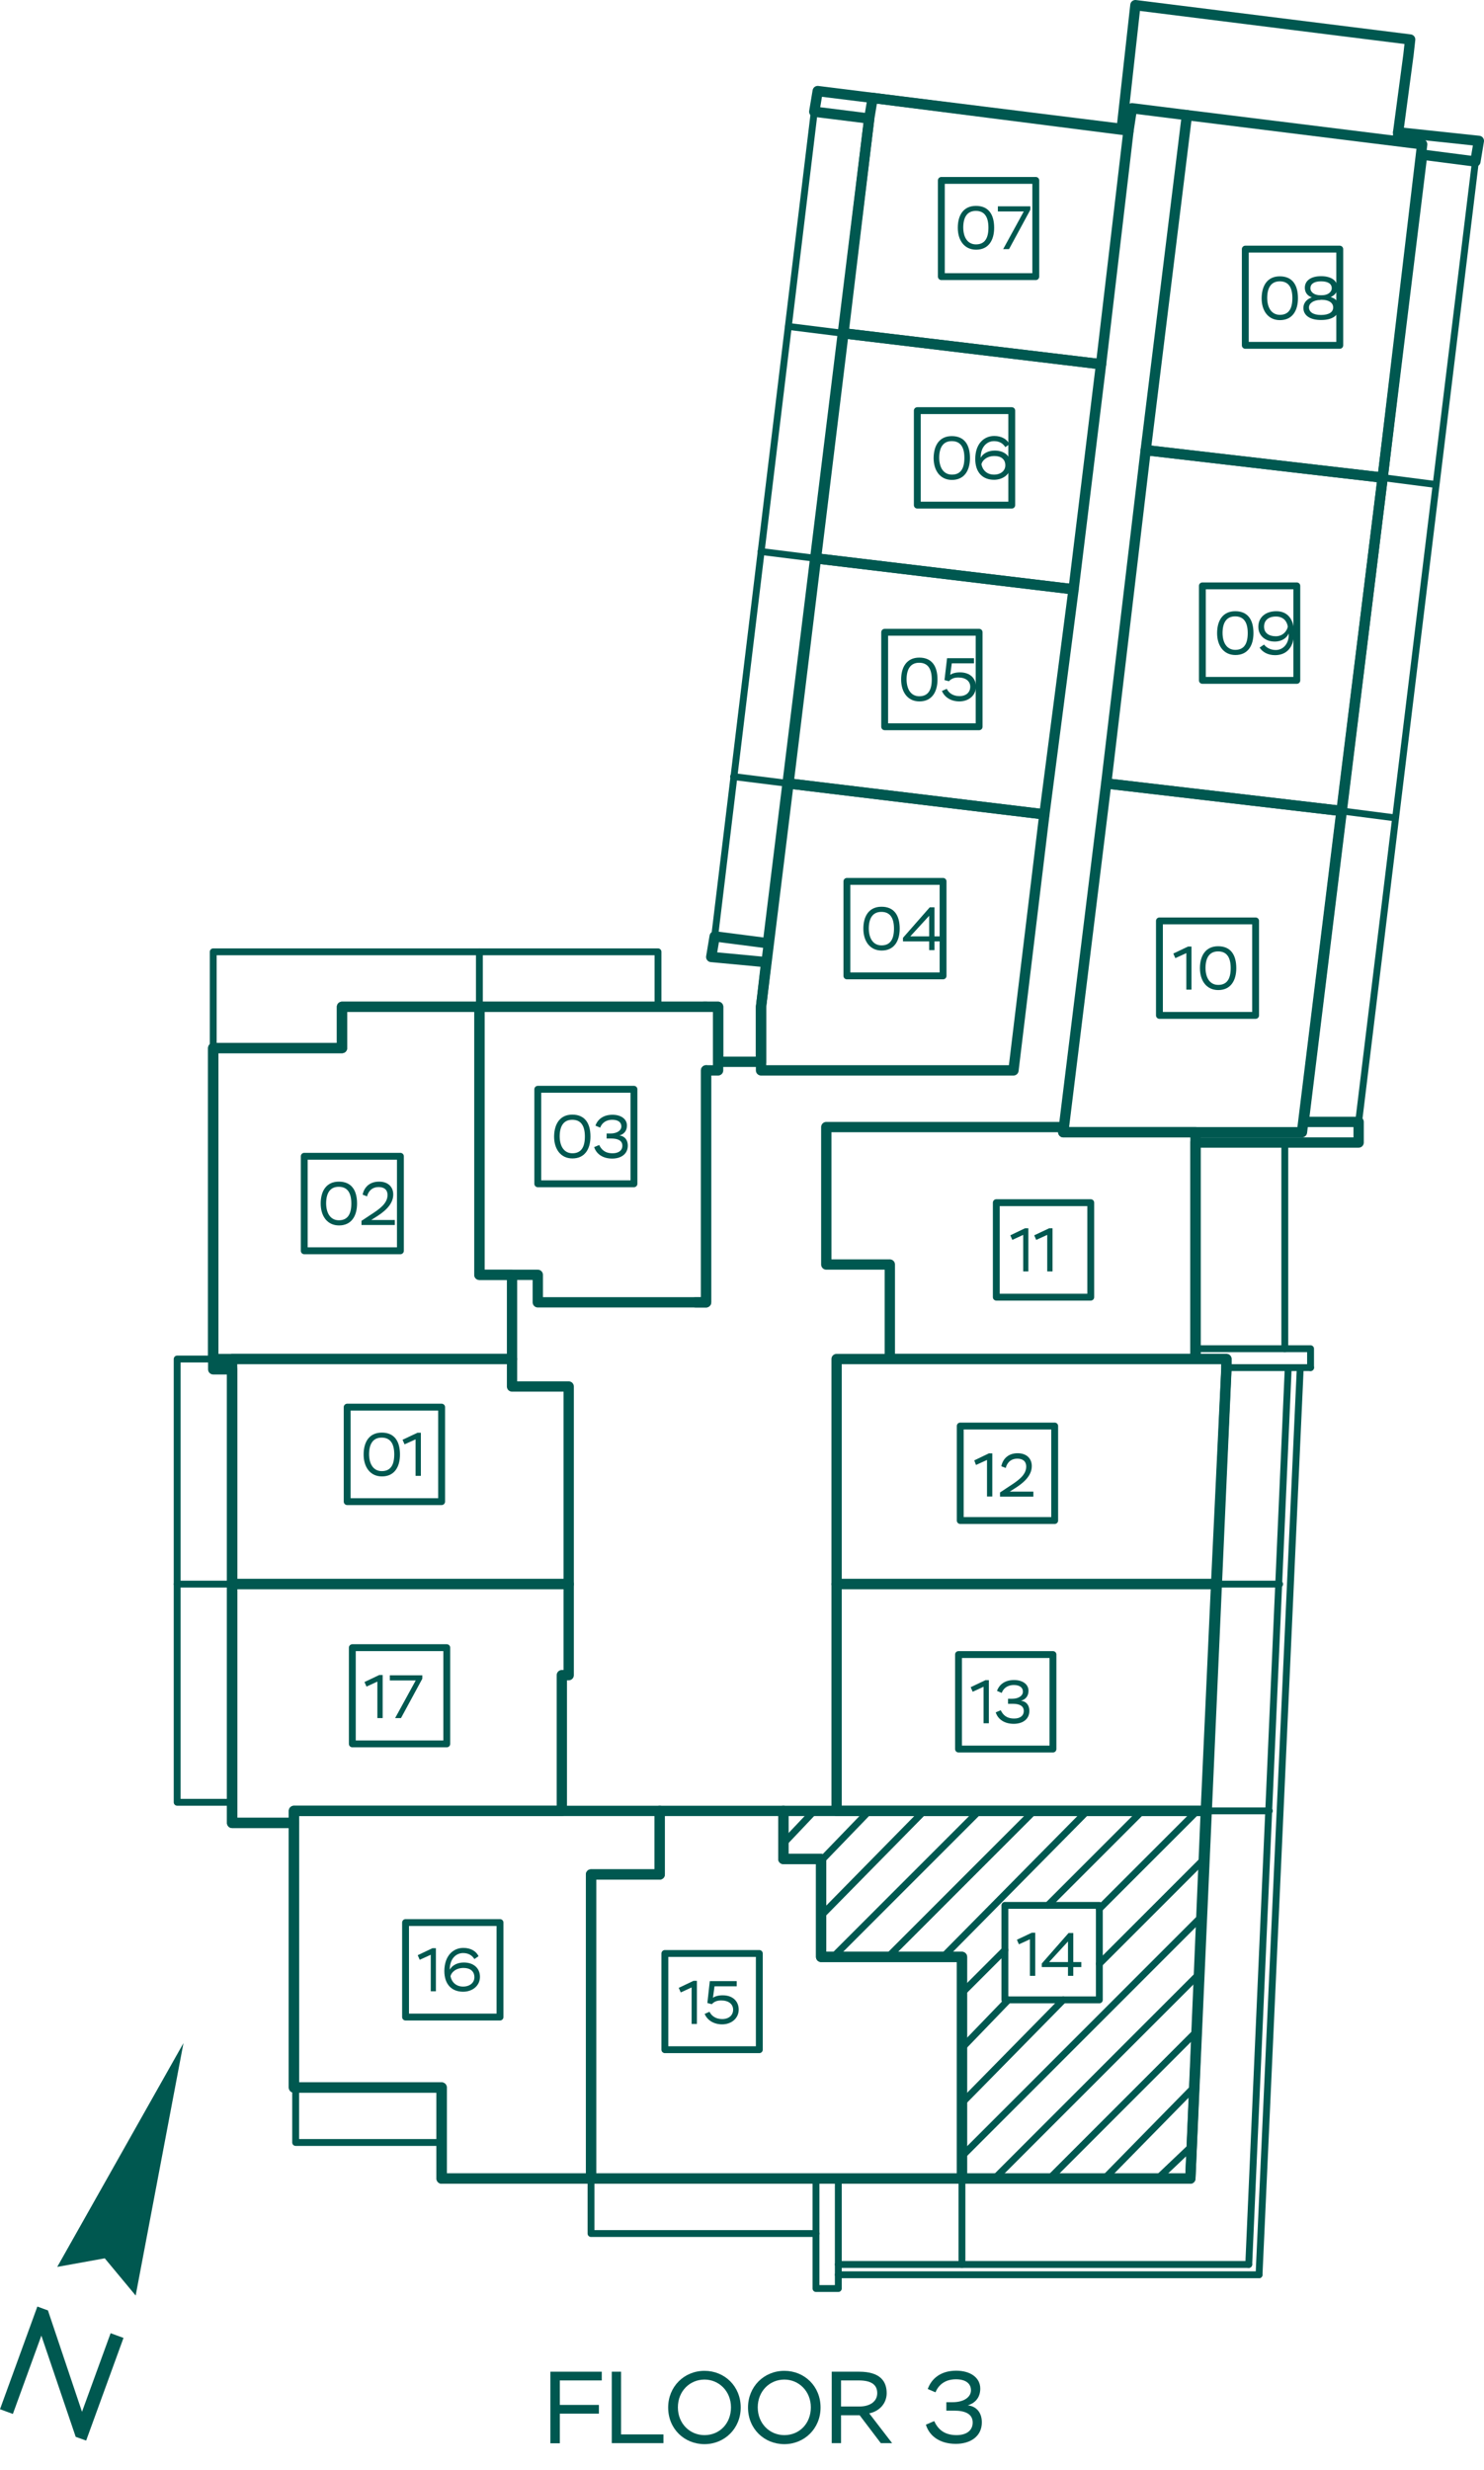 <?xml version="1.0" encoding="utf-8"?>
<!-- Generator: Adobe Illustrator 23.1.1, SVG Export Plug-In . SVG Version: 6.00 Build 0)  -->
<svg version="1.0" xmlns="http://www.w3.org/2000/svg" xmlns:xlink="http://www.w3.org/1999/xlink" x="0px" y="0px" width="103.7px"
	 height="172.51px" viewBox="0 0 103.7 172.51" enable-background="new 0 0 103.7 172.51" xml:space="preserve">
<g id="Layer_1">
	
		<line fill="none" stroke="#005850" stroke-width="0.48" stroke-linecap="round" stroke-linejoin="round" stroke-miterlimit="10" x1="54.74" y1="128.76" x2="56.9" y2="126.48"/>
	
		<line fill="none" stroke="#005850" stroke-width="0.48" stroke-linecap="round" stroke-linejoin="round" stroke-miterlimit="10" x1="57.38" y1="129.96" x2="60.74" y2="126.48"/>
	
		<line fill="none" stroke="#005850" stroke-width="0.48" stroke-linecap="round" stroke-linejoin="round" stroke-miterlimit="10" x1="57.38" y1="133.8" x2="64.58" y2="126.48"/>
	
		<line fill="none" stroke="#005850" stroke-width="0.48" stroke-linecap="round" stroke-linejoin="round" stroke-miterlimit="10" x1="58.22" y1="136.68" x2="68.42" y2="126.48"/>
	
		<line fill="none" stroke="#005850" stroke-width="0.48" stroke-linecap="round" stroke-linejoin="round" stroke-miterlimit="10" x1="62.06" y1="136.68" x2="72.26" y2="126.48"/>
	
		<line fill="none" stroke="#005850" stroke-width="0.48" stroke-linecap="round" stroke-linejoin="round" stroke-miterlimit="10" x1="65.9" y1="136.68" x2="75.98" y2="126.48"/>
	
		<line fill="none" stroke="#005850" stroke-width="0.48" stroke-linecap="round" stroke-linejoin="round" stroke-miterlimit="10" x1="67.22" y1="139.2" x2="70.22" y2="136.2"/>
	
		<line fill="none" stroke="#005850" stroke-width="0.48" stroke-linecap="round" stroke-linejoin="round" stroke-miterlimit="10" x1="73.22" y1="133.08" x2="79.82" y2="126.48"/>
	
		<line fill="none" stroke="#005850" stroke-width="0.48" stroke-linecap="round" stroke-linejoin="round" stroke-miterlimit="10" x1="67.22" y1="143.04" x2="70.46" y2="139.68"/>
	
		<line fill="none" stroke="#005850" stroke-width="0.48" stroke-linecap="round" stroke-linejoin="round" stroke-miterlimit="10" x1="76.82" y1="133.32" x2="83.66" y2="126.48"/>
	
		<line fill="none" stroke="#005850" stroke-width="0.48" stroke-linecap="round" stroke-linejoin="round" stroke-miterlimit="10" x1="67.22" y1="146.88" x2="74.3" y2="139.68"/>
	
		<line fill="none" stroke="#005850" stroke-width="0.48" stroke-linecap="round" stroke-linejoin="round" stroke-miterlimit="10" x1="76.82" y1="137.16" x2="84.14" y2="129.84"/>
	
		<line fill="none" stroke="#005850" stroke-width="0.48" stroke-linecap="round" stroke-linejoin="round" stroke-miterlimit="10" x1="67.22" y1="150.6" x2="84.02" y2="133.8"/>
	
		<line fill="none" stroke="#005850" stroke-width="0.48" stroke-linecap="round" stroke-linejoin="round" stroke-miterlimit="10" x1="69.5" y1="152.16" x2="83.78" y2="137.88"/>
	
		<line fill="none" stroke="#005850" stroke-width="0.48" stroke-linecap="round" stroke-linejoin="round" stroke-miterlimit="10" x1="73.34" y1="152.16" x2="83.66" y2="141.84"/>
	
		<line fill="none" stroke="#005850" stroke-width="0.48" stroke-linecap="round" stroke-linejoin="round" stroke-miterlimit="10" x1="77.18" y1="152.16" x2="83.42" y2="145.8"/>
	
		<line fill="none" stroke="#005850" stroke-width="0.48" stroke-linecap="round" stroke-linejoin="round" stroke-miterlimit="10" x1="80.9" y1="152.16" x2="83.3" y2="149.88"/>
	
		<polyline fill="none" stroke="#005850" stroke-width="0.72" stroke-linecap="round" stroke-linejoin="round" stroke-miterlimit="10" points="
		48.62,90.96 49.34,90.96 49.34,74.76 50.18,74.76 50.18,70.32 49.22,70.32 	"/>
	
		<polyline fill="none" stroke="#005850" stroke-width="0.72" stroke-linecap="round" stroke-linejoin="round" stroke-miterlimit="10" points="
		39.26,126.48 20.54,126.48 20.54,145.8 30.86,145.8 30.86,152.16 41.3,152.16 41.3,130.92 46.1,130.92 46.1,126.48 39.26,126.48 	
		"/>
	
		<polyline fill="none" stroke="#005850" stroke-width="0.72" stroke-linecap="round" stroke-linejoin="round" stroke-miterlimit="10" points="
		33.5,70.32 23.9,70.32 23.9,73.2 14.9,73.2 14.9,94.92 35.78,94.92 35.78,89.04 33.5,89.04 33.5,70.32 	"/>
	
		<polyline fill="none" stroke="#005850" stroke-width="0.72" stroke-linecap="round" stroke-linejoin="round" stroke-miterlimit="10" points="
		49.34,70.32 33.5,70.32 33.5,89.04 37.58,89.04 37.58,90.96 49.34,90.96 49.34,74.76 	"/>
	
		<polyline fill="none" stroke="#005850" stroke-width="0.72" stroke-linecap="round" stroke-linejoin="round" stroke-miterlimit="10" points="
		39.74,96.84 35.78,96.84 35.78,94.92 16.22,94.92 16.22,110.64 39.74,110.64 39.74,96.84 	"/>
	
		<polyline fill="none" stroke="#005850" stroke-width="0.72" stroke-linecap="round" stroke-linejoin="round" stroke-miterlimit="10" points="
		58.46,110.64 84.98,110.64 84.26,126.48 58.46,126.48 58.46,110.64 	"/>
	
		<polyline fill="none" stroke="#005850" stroke-width="0.72" stroke-linecap="round" stroke-linejoin="round" stroke-miterlimit="10" points="
		58.46,94.92 85.7,94.92 85.7,95.52 84.98,110.64 58.46,110.64 58.46,94.92 	"/>
	
		<polyline fill="none" stroke="#005850" stroke-width="0.72" stroke-linecap="round" stroke-linejoin="round" stroke-miterlimit="10" points="
		39.26,117 39.26,126.48 20.54,126.48 20.54,127.32 16.22,127.32 16.22,110.64 39.74,110.64 39.74,117 39.26,117 	"/>
	
		<polyline fill="none" stroke="#005850" stroke-width="0.48" stroke-linecap="round" stroke-linejoin="round" stroke-miterlimit="10" points="
		37.58,76.08 44.3,76.08 44.3,82.68 37.58,82.68 37.58,76.08 	"/>
	
		<polyline fill="none" stroke="#005850" stroke-width="0.48" stroke-linecap="round" stroke-linejoin="round" stroke-miterlimit="10" points="
		59.18,61.56 65.9,61.56 65.9,68.16 59.18,68.16 59.18,61.56 	"/>
	
		<polyline fill="none" stroke="#005850" stroke-width="0.48" stroke-linecap="round" stroke-linejoin="round" stroke-miterlimit="10" points="
		69.62,84 76.22,84 76.22,90.6 69.62,90.6 69.62,84 	"/>
	
		<polyline fill="none" stroke="#005850" stroke-width="0.48" stroke-linecap="round" stroke-linejoin="round" stroke-miterlimit="10" points="
		67.1,99.6 73.7,99.6 73.7,106.2 67.1,106.2 67.1,99.6 	"/>
	
		<polyline fill="none" stroke="#005850" stroke-width="0.48" stroke-linecap="round" stroke-linejoin="round" stroke-miterlimit="10" points="
		66.98,115.56 73.58,115.56 73.58,122.16 66.98,122.16 66.98,115.56 	"/>
	
		<polyline fill="none" stroke="#005850" stroke-width="0.48" stroke-linecap="round" stroke-linejoin="round" stroke-miterlimit="10" points="
		24.26,98.28 30.86,98.28 30.86,104.88 24.26,104.88 24.26,98.28 	"/>
	
		<polyline fill="none" stroke="#005850" stroke-width="0.48" stroke-linecap="round" stroke-linejoin="round" stroke-miterlimit="10" points="
		70.22,133.08 76.82,133.08 76.82,139.68 70.22,139.68 70.22,133.08 	"/>
	
		<polyline fill="none" stroke="#005850" stroke-width="0.48" stroke-linecap="round" stroke-linejoin="round" stroke-miterlimit="10" points="
		28.34,134.28 34.94,134.28 34.94,140.88 28.34,140.88 28.34,134.28 	"/>
	
		<polyline fill="none" stroke="#005850" stroke-width="0.48" stroke-linecap="round" stroke-linejoin="round" stroke-miterlimit="10" points="
		46.46,136.44 53.06,136.44 53.06,143.16 46.46,143.16 46.46,136.44 	"/>
	
		<polyline fill="none" stroke="#005850" stroke-width="0.48" stroke-linecap="round" stroke-linejoin="round" stroke-miterlimit="10" points="
		21.26,80.76 27.98,80.76 27.98,87.36 21.26,87.36 21.26,80.76 	"/>
	
		<polyline fill="none" stroke="#005850" stroke-width="0.48" stroke-linecap="round" stroke-linejoin="round" stroke-miterlimit="10" points="
		24.62,115.08 31.22,115.08 31.22,121.8 24.62,121.8 24.62,115.08 	"/>
	
		<polyline fill="none" stroke="#005850" stroke-width="0.72" stroke-linecap="round" stroke-linejoin="round" stroke-miterlimit="10" points="
		93.74,56.64 77.3,54.72 74.3,79.08 82.94,79.08 90.98,79.08 93.74,56.64 	"/>
	
		<polyline fill="none" stroke="#005850" stroke-width="0.72" stroke-linecap="round" stroke-linejoin="round" stroke-miterlimit="10" points="
		55.1,54.72 72.98,56.88 75.02,41.16 57.02,39 55.1,54.72 	"/>
	
		<polyline fill="none" stroke="#005850" stroke-width="0.72" stroke-linecap="round" stroke-linejoin="round" stroke-miterlimit="10" points="
		72.98,56.88 55.1,54.72 53.18,70.32 53.18,74.76 70.82,74.76 72.98,56.88 	"/>
	
		<polyline fill="none" stroke="#005850" stroke-width="0.72" stroke-linecap="round" stroke-linejoin="round" stroke-miterlimit="10" points="
		82.94,8.04 99.38,10.08 96.62,33.36 80.06,31.44 82.94,8.04 	"/>
	
		<polyline fill="none" stroke="#005850" stroke-width="0.72" stroke-linecap="round" stroke-linejoin="round" stroke-miterlimit="10" points="
		80.06,31.44 77.3,54.72 93.74,56.64 96.62,33.36 80.06,31.44 	"/>
	
		<line fill="none" stroke="#005850" stroke-width="0.48" stroke-linecap="round" stroke-linejoin="round" stroke-miterlimit="10" x1="94.94" y1="78.36" x2="103.1" y2="11.28"/>
	
		<line fill="none" stroke="#005850" stroke-width="0.48" stroke-linecap="round" stroke-linejoin="round" stroke-miterlimit="10" x1="96.62" y1="33.36" x2="100.34" y2="33.84"/>
	
		<line fill="none" stroke="#005850" stroke-width="0.48" stroke-linecap="round" stroke-linejoin="round" stroke-miterlimit="10" x1="93.74" y1="56.64" x2="97.46" y2="57.12"/>
	
		<line fill="none" stroke="#005850" stroke-width="0.48" stroke-linecap="round" stroke-linejoin="round" stroke-miterlimit="10" x1="56.9" y1="7.8" x2="49.94" y2="65.4"/>
	
		<polyline fill="none" stroke="#005850" stroke-width="0.72" stroke-linecap="round" stroke-linejoin="round" stroke-miterlimit="10" points="
		75.02,41.16 57.02,39 58.94,23.28 76.94,25.44 75.02,41.16 	"/>
	
		<polyline fill="none" stroke="#005850" stroke-width="0.72" stroke-linecap="round" stroke-linejoin="round" stroke-miterlimit="10" points="
		78.86,9.12 60.98,6.84 60.74,8.28 58.94,23.28 76.94,25.44 78.86,9.12 	"/>
	
		<line fill="none" stroke="#005850" stroke-width="0.48" stroke-linecap="round" stroke-linejoin="round" stroke-miterlimit="10" x1="58.94" y1="23.28" x2="55.1" y2="22.8"/>
	
		<line fill="none" stroke="#005850" stroke-width="0.48" stroke-linecap="round" stroke-linejoin="round" stroke-miterlimit="10" x1="53.18" y1="38.52" x2="57.02" y2="39"/>
	
		<line fill="none" stroke="#005850" stroke-width="0.48" stroke-linecap="round" stroke-linejoin="round" stroke-miterlimit="10" x1="55.1" y1="54.72" x2="51.26" y2="54.24"/>
	
		<polyline fill="none" stroke="#005850" stroke-width="0.72" stroke-linecap="round" stroke-linejoin="round" stroke-miterlimit="10" points="
		82.94,8.04 79.1,7.56 78.86,9.12 	"/>
	
		<polyline fill="none" stroke="#005850" stroke-width="0.48" stroke-linecap="round" stroke-linejoin="round" stroke-miterlimit="10" points="
		14.9,94.92 12.38,94.92 12.38,125.88 16.22,125.88 	"/>
	
		<line fill="none" stroke="#005850" stroke-width="0.48" stroke-linecap="round" stroke-linejoin="round" stroke-miterlimit="10" x1="16.22" y1="110.64" x2="12.38" y2="110.64"/>
	
		<polyline fill="none" stroke="#005850" stroke-width="0.48" stroke-linecap="round" stroke-linejoin="round" stroke-miterlimit="10" points="
		20.66,145.8 20.66,149.64 30.86,149.64 	"/>
	
		<line fill="none" stroke="#005850" stroke-width="0.48" stroke-linecap="round" stroke-linejoin="round" stroke-miterlimit="10" x1="89.78" y1="94.2" x2="89.78" y2="79.8"/>
	
		<polyline fill="none" stroke="#005850" stroke-width="0.48" stroke-linecap="round" stroke-linejoin="round" stroke-miterlimit="10" points="
		33.5,70.32 33.5,66.48 45.98,66.48 45.98,70.32 	"/>
	
		<polyline fill="none" stroke="#005850" stroke-width="0.48" stroke-linecap="round" stroke-linejoin="round" stroke-miterlimit="10" points="
		33.5,66.48 14.9,66.48 14.9,73.2 	"/>
	
		<polyline fill="none" stroke="#005850" stroke-width="0.72" stroke-linecap="round" stroke-linejoin="round" stroke-miterlimit="10" points="
		83.54,94.92 62.18,94.92 62.18,88.32 57.74,88.32 57.74,78.72 74.3,78.72 74.3,79.08 83.54,79.08 83.54,94.92 	"/>
	
		<polyline fill="none" stroke="#005850" stroke-width="0.48" stroke-linecap="round" stroke-linejoin="round" stroke-miterlimit="10" points="
		61.82,44.16 68.42,44.16 68.42,50.76 61.82,50.76 61.82,44.16 	"/>
	
		<polyline fill="none" stroke="#005850" stroke-width="0.48" stroke-linecap="round" stroke-linejoin="round" stroke-miterlimit="10" points="
		64.1,28.68 70.7,28.68 70.7,35.28 64.1,35.28 64.1,28.68 	"/>
	
		<polyline fill="none" stroke="#005850" stroke-width="0.48" stroke-linecap="round" stroke-linejoin="round" stroke-miterlimit="10" points="
		65.78,12.6 72.38,12.6 72.38,19.32 65.78,19.32 65.78,12.6 	"/>
	
		<polyline fill="none" stroke="#005850" stroke-width="0.48" stroke-linecap="round" stroke-linejoin="round" stroke-miterlimit="10" points="
		87.02,17.4 93.62,17.4 93.62,24.12 87.02,24.12 87.02,17.4 	"/>
	
		<polyline fill="none" stroke="#005850" stroke-width="0.48" stroke-linecap="round" stroke-linejoin="round" stroke-miterlimit="10" points="
		84.02,40.92 90.62,40.92 90.62,47.52 84.02,47.52 84.02,40.92 	"/>
	
		<polyline fill="none" stroke="#005850" stroke-width="0.48" stroke-linecap="round" stroke-linejoin="round" stroke-miterlimit="10" points="
		81.02,64.32 87.74,64.32 87.74,70.92 81.02,70.92 81.02,64.32 	"/>
	
		<polyline fill="none" stroke="#005850" stroke-width="0.72" stroke-linecap="round" stroke-linejoin="round" stroke-miterlimit="10" points="
		50.18,70.32 23.9,70.32 23.9,73.2 14.9,73.2 14.9,95.64 16.22,95.64 16.22,125.76 16.22,127.32 20.54,127.32 20.54,145.8 
		30.86,145.8 30.86,152.16 83.18,152.16 85.7,95.64 85.7,94.92 83.54,94.92 83.54,79.8 94.94,79.8 94.94,78.36 91.1,78.36 
		99.38,10.8 103.1,11.28 103.34,9.84 97.7,9.24 98.42,3.84 98.54,2.76 79.34,0.36 78.38,9 57.14,6.36 56.9,7.8 60.74,8.28 
		53.66,65.88 49.94,65.4 49.7,66.84 53.54,67.2 53.18,70.32 53.18,74.16 50.18,74.16 50.18,70.32 	"/>
	
		<line fill="none" stroke="#005850" stroke-width="0.48" stroke-linecap="round" stroke-linejoin="round" stroke-miterlimit="10" x1="84.98" y1="110.64" x2="89.42" y2="110.64"/>
	
		<line fill="none" stroke="#005850" stroke-width="0.48" stroke-linecap="round" stroke-linejoin="round" stroke-miterlimit="10" x1="84.26" y1="126.48" x2="88.7" y2="126.48"/>
	
		<polyline fill="none" stroke="#005850" stroke-width="0.48" stroke-linecap="round" stroke-linejoin="round" stroke-miterlimit="10" points="
		57.02,152.16 57.02,159.84 58.58,159.84 58.58,152.16 	"/>
	
		<polyline fill="none" stroke="#005850" stroke-width="0.48" stroke-linecap="round" stroke-linejoin="round" stroke-miterlimit="10" points="
		83.54,94.2 91.58,94.2 91.58,95.52 	"/>
	
		<line fill="none" stroke="#005850" stroke-width="0.48" stroke-linecap="round" stroke-linejoin="round" stroke-miterlimit="10" x1="87.98" y1="158.88" x2="58.58" y2="158.88"/>
	
		<line fill="none" stroke="#005850" stroke-width="0.48" stroke-linecap="round" stroke-linejoin="round" stroke-miterlimit="10" x1="87.26" y1="158.16" x2="58.58" y2="158.16"/>
	
		<line fill="none" stroke="#005850" stroke-width="0.48" stroke-linecap="round" stroke-linejoin="round" stroke-miterlimit="10" x1="87.98" y1="158.88" x2="90.86" y2="95.52"/>
	
		<line fill="none" stroke="#005850" stroke-width="0.48" stroke-linecap="round" stroke-linejoin="round" stroke-miterlimit="10" x1="87.26" y1="158.16" x2="90.02" y2="95.52"/>
	
		<polyline fill="none" stroke="#005850" stroke-width="0.48" stroke-linecap="round" stroke-linejoin="round" stroke-miterlimit="10" points="
		57.02,156 41.3,156 41.3,152.16 	"/>
	
		<line fill="none" stroke="#005850" stroke-width="0.48" stroke-linecap="round" stroke-linejoin="round" stroke-miterlimit="10" x1="91.58" y1="95.52" x2="85.7" y2="95.52"/>
	
		<line fill="none" stroke="#005850" stroke-width="0.48" stroke-linecap="round" stroke-linejoin="round" stroke-miterlimit="10" x1="67.22" y1="152.16" x2="67.22" y2="158.16"/>
	
		<line fill="none" stroke="#005850" stroke-width="0.72" stroke-linecap="round" stroke-linejoin="round" stroke-miterlimit="10" x1="97.7" y1="9.24" x2="97.7" y2="9.84"/>
	
		<polyline fill="none" stroke="#005850" stroke-width="0.72" stroke-linecap="round" stroke-linejoin="round" stroke-miterlimit="10" points="
		54.74,126.48 46.1,126.48 46.1,130.92 41.3,130.92 41.3,152.16 67.22,152.16 67.22,136.68 57.38,136.68 57.38,129.84 54.74,129.84 
		54.74,126.48 	"/>
	
		<polyline fill="none" stroke="#005850" stroke-width="0.72" stroke-linecap="round" stroke-linejoin="round" stroke-miterlimit="10" points="
		58.46,126.48 84.26,126.48 83.18,152.16 67.22,152.16 67.22,136.68 57.38,136.68 57.38,129.84 54.74,129.84 54.74,126.48 
		58.46,126.48 	"/>
</g>
<g id="Furniture">
</g>
<g id="Layer_5">
	<g>
		<path fill="#005850" d="M38.47,165.65h3.58v0.61h-2.93v1.71h2.73v0.61h-2.73v2.07h-0.66V165.65z"/>
		<path fill="#005850" d="M42.75,165.65h0.65v4.38h2.96v0.61h-3.61V165.65z"/>
		<path fill="#005850" d="M49.23,165.59c1.4,0,2.53,1.07,2.53,2.56c0,1.47-1.13,2.56-2.53,2.56c-1.41,0-2.54-1.07-2.54-2.56
			C46.69,166.7,47.8,165.59,49.23,165.59z M49.23,170.08c1.05,0,1.85-0.81,1.85-1.94c0-1.14-0.85-1.94-1.85-1.94
			c-1.02,0-1.86,0.8-1.86,1.94C47.37,169.28,48.21,170.08,49.23,170.08z"/>
		<path fill="#005850" d="M54.81,165.59c1.4,0,2.53,1.07,2.53,2.56c0,1.47-1.13,2.56-2.53,2.56c-1.41,0-2.54-1.07-2.54-2.56
			C52.27,166.7,53.38,165.59,54.81,165.59z M54.81,170.08c1.05,0,1.85-0.81,1.85-1.94c0-1.14-0.85-1.94-1.85-1.94
			c-1.02,0-1.86,0.8-1.86,1.94C52.95,169.28,53.79,170.08,54.81,170.08z"/>
		<path fill="#005850" d="M58.12,170.64v-4.99h1.91c1.52,0,1.93,0.71,1.93,1.5c0,0.71-0.5,1.26-1.22,1.41l1.6,2.08h-0.79l-1.48-1.95
			h-1.3v1.95H58.12z M58.77,166.26v1.82h1.28c0.76,0,1.25-0.36,1.25-0.93c0-0.52-0.32-0.89-1.29-0.89H58.77z"/>
		<path fill="#005850" d="M64.83,166.86c0.26-0.73,0.91-1.28,1.99-1.28c0.98,0,1.68,0.48,1.68,1.25c0,0.58-0.31,1-0.88,1.17
			c0.5,0.04,0.99,0.4,0.99,1.19c0,0.97-0.79,1.5-1.82,1.5c-1.12,0-1.85-0.55-2.09-1.34l0.58-0.25c0.24,0.52,0.66,0.98,1.56,0.98
			c0.68,0,1.13-0.31,1.13-0.88c0-0.63-0.58-0.83-1.28-0.83h-0.56v-0.59h0.44c0.79,0,1.28-0.36,1.28-0.83c0-0.51-0.42-0.77-1.05-0.77
			c-0.82,0-1.25,0.46-1.43,0.91L64.83,166.86z"/>
	</g>
	<g>
		<path fill="#005850" d="M39.99,77.85c0.87,0,1.27,0.59,1.27,1.53c0,0.88-0.4,1.53-1.26,1.53c-0.82,0-1.28-0.65-1.28-1.53
			C38.73,78.5,39.13,77.85,39.99,77.85z M40,80.55c0.62,0,0.87-0.44,0.87-1.17c0-0.73-0.26-1.17-0.88-1.17
			c-0.61,0-0.88,0.45-0.88,1.17C39.12,80.11,39.45,80.55,40,80.55z"/>
		<path fill="#005850" d="M41.61,78.62c0.15-0.44,0.55-0.76,1.19-0.76c0.59,0,1.01,0.29,1.01,0.75c0,0.35-0.18,0.6-0.53,0.7
			c0.3,0.02,0.59,0.24,0.59,0.71c0,0.58-0.47,0.9-1.09,0.9c-0.67,0-1.11-0.33-1.26-0.8l0.35-0.15c0.15,0.31,0.39,0.58,0.94,0.58
			c0.41,0,0.68-0.19,0.68-0.53c0-0.38-0.35-0.5-0.77-0.5h-0.33v-0.35h0.26c0.47,0,0.77-0.21,0.77-0.5c0-0.3-0.25-0.46-0.63-0.46
			c-0.49,0-0.75,0.27-0.85,0.55L41.61,78.62z"/>
	</g>
	<g>
		<path fill="#005850" d="M61.6,63.33c0.87,0,1.27,0.59,1.27,1.53c0,0.88-0.4,1.53-1.26,1.53c-0.82,0-1.28-0.65-1.28-1.53
			C60.33,63.98,60.73,63.33,61.6,63.33z M61.6,66.03c0.62,0,0.87-0.44,0.87-1.17c0-0.73-0.26-1.17-0.88-1.17
			c-0.61,0-0.88,0.45-0.88,1.17C60.72,65.59,61.05,66.03,61.6,66.03z"/>
		<path fill="#005850" d="M64.93,65.75H63.1V65.5l1.87-2.13h0.33v2.03h0.56v0.35H65.3v0.61h-0.37V65.75z M64.93,65.4v-1.44
			l-1.32,1.44H64.93z"/>
	</g>
	<g>
		<path fill="#005850" d="M71.62,85.79h0.24v3.01H71.5v-2.55l-0.76,0.35l-0.14-0.32L71.62,85.79z"/>
		<path fill="#005850" d="M73.31,85.79h0.24v3.01h-0.37v-2.55l-0.77,0.35l-0.14-0.32L73.31,85.79z"/>
	</g>
	<g>
		<path fill="#005850" d="M69.1,101.51h0.24v3.01h-0.37v-2.55l-0.77,0.35L68.08,102L69.1,101.51z"/>
		<path fill="#005850" d="M69.97,102.41c0.1-0.5,0.47-0.91,1.14-0.91c0.63,0,0.99,0.37,0.99,0.9c0,0.74-0.7,1.25-1.21,1.57
			l-0.33,0.21h1.65v0.35h-2.33v-0.29l0.65-0.43c0.55-0.36,1.18-0.76,1.18-1.37c0-0.42-0.29-0.56-0.62-0.56
			c-0.51,0-0.74,0.35-0.81,0.65L69.97,102.41z"/>
	</g>
	<g>
		<path fill="#005850" d="M68.86,117.35h0.24v3.01h-0.37v-2.55l-0.76,0.35l-0.14-0.32L68.86,117.35z"/>
		<path fill="#005850" d="M69.67,118.1c0.15-0.44,0.55-0.76,1.19-0.76c0.59,0,1.01,0.29,1.01,0.75c0,0.35-0.18,0.6-0.53,0.7
			c0.3,0.02,0.59,0.24,0.59,0.71c0,0.58-0.47,0.9-1.09,0.9c-0.67,0-1.11-0.33-1.26-0.8l0.35-0.15c0.15,0.31,0.39,0.58,0.94,0.58
			c0.41,0,0.67-0.19,0.67-0.53c0-0.38-0.35-0.5-0.77-0.5h-0.33v-0.35h0.27c0.47,0,0.77-0.21,0.77-0.5c0-0.3-0.25-0.46-0.63-0.46
			c-0.49,0-0.75,0.27-0.85,0.55L69.67,118.1z"/>
	</g>
	<g>
		<path fill="#005850" d="M26.68,100.06c0.87,0,1.27,0.59,1.27,1.53c0,0.88-0.4,1.53-1.26,1.53c-0.82,0-1.28-0.65-1.28-1.53
			C25.41,100.7,25.81,100.06,26.68,100.06z M26.68,102.75c0.62,0,0.87-0.44,0.87-1.17s-0.26-1.17-0.88-1.17
			c-0.61,0-0.88,0.45-0.88,1.17C25.8,102.31,26.13,102.75,26.68,102.75z"/>
		<path fill="#005850" d="M29.17,100.07h0.24v3.01h-0.37v-2.55l-0.77,0.35l-0.14-0.32L29.17,100.07z"/>
	</g>
	<g>
		<path fill="#005850" d="M72.1,134.99h0.24V138h-0.37v-2.55l-0.77,0.35l-0.14-0.32L72.1,134.99z"/>
		<path fill="#005850" d="M74.63,137.39H72.8v-0.25l1.87-2.13H75v2.03h0.56v0.35H75V138h-0.37V137.39z M74.63,137.04v-1.44
			l-1.32,1.44H74.63z"/>
	</g>
	<g>
		<path fill="#005850" d="M30.22,136.07h0.24v3.01H30.1v-2.55l-0.77,0.35l-0.14-0.32L30.22,136.07z"/>
		<path fill="#005850" d="M32.38,136.05c0.51,0,0.9,0.23,1.06,0.58l-0.29,0.2c-0.16-0.26-0.42-0.42-0.79-0.42
			c-0.5,0-0.94,0.41-0.93,1.16c0.17-0.32,0.56-0.5,0.98-0.5c0.7,0,1.13,0.41,1.13,1c0,0.62-0.52,1.04-1.18,1.04
			c-0.79,0-1.31-0.51-1.31-1.45C31.06,136.59,31.67,136.05,32.38,136.05z M32.36,138.75c0.46,0,0.79-0.26,0.79-0.65
			c0-0.44-0.32-0.65-0.76-0.65c-0.54,0-0.86,0.32-0.91,0.58C31.56,138.43,31.86,138.75,32.36,138.75z"/>
	</g>
	<g>
		<path fill="#005850" d="M48.46,138.35h0.24v3.01h-0.37v-2.55l-0.76,0.35l-0.14-0.32L48.46,138.35z"/>
		<path fill="#005850" d="M49.6,138.37h1.88v0.36h-1.55l-0.11,0.8c0.13-0.09,0.36-0.17,0.68-0.17c0.72,0,1.12,0.43,1.12,1
			c0,0.6-0.5,1.03-1.16,1.03c-0.55,0-1.02-0.26-1.22-0.73l0.34-0.15c0.12,0.26,0.41,0.51,0.88,0.51c0.51,0,0.77-0.3,0.77-0.65
			c0-0.4-0.32-0.65-0.83-0.65c-0.3,0-0.49,0.08-0.66,0.26l-0.31-0.08L49.6,138.37z"/>
	</g>
	<g>
		<path fill="#005850" d="M23.68,82.53c0.87,0,1.27,0.59,1.27,1.53c0,0.88-0.4,1.53-1.26,1.53c-0.82,0-1.28-0.65-1.28-1.53
			C22.41,83.18,22.81,82.53,23.68,82.53z M23.68,85.23c0.62,0,0.87-0.44,0.87-1.17c0-0.73-0.26-1.17-0.88-1.17
			c-0.61,0-0.88,0.45-0.88,1.17C22.8,84.79,23.13,85.23,23.68,85.23z"/>
		<path fill="#005850" d="M25.34,83.44c0.1-0.5,0.47-0.91,1.15-0.91c0.63,0,0.99,0.37,0.99,0.9c0,0.74-0.7,1.25-1.21,1.57
			l-0.33,0.21h1.65v0.35h-2.33v-0.29l0.65-0.43c0.55-0.36,1.17-0.76,1.17-1.37c0-0.42-0.29-0.56-0.62-0.56
			c-0.51,0-0.74,0.35-0.81,0.65L25.34,83.44z"/>
	</g>
	<g>
		<path fill="#005850" d="M26.5,116.99h0.24V120h-0.37v-2.55l-0.76,0.35l-0.14-0.32L26.5,116.99z"/>
		<path fill="#005850" d="M27.24,117.01h2.27v0.24L28.02,120h-0.41l1.44-2.63h-1.81V117.01z"/>
	</g>
	<g>
		<path fill="#005850" d="M64.24,45.93c0.87,0,1.27,0.59,1.27,1.53c0,0.88-0.4,1.53-1.26,1.53c-0.82,0-1.28-0.65-1.28-1.53
			C62.97,46.58,63.37,45.93,64.24,45.93z M64.24,48.63c0.62,0,0.87-0.44,0.87-1.17c0-0.73-0.26-1.17-0.88-1.17
			c-0.61,0-0.88,0.45-0.88,1.17C63.36,48.19,63.69,48.63,64.24,48.63z"/>
		<path fill="#005850" d="M66.18,45.97h1.88v0.36h-1.55l-0.11,0.8c0.13-0.09,0.36-0.17,0.68-0.17c0.72,0,1.12,0.43,1.12,1
			c0,0.6-0.5,1.03-1.16,1.03c-0.55,0-1.02-0.26-1.22-0.73l0.34-0.15c0.12,0.26,0.41,0.51,0.88,0.51c0.51,0,0.76-0.3,0.76-0.65
			c0-0.4-0.32-0.65-0.83-0.65c-0.3,0-0.49,0.08-0.66,0.26L66,47.5L66.18,45.97z"/>
	</g>
	<g>
		<path fill="#005850" d="M66.51,30.46c0.87,0,1.27,0.59,1.27,1.53c0,0.88-0.4,1.53-1.26,1.53c-0.82,0-1.28-0.65-1.28-1.53
			C65.25,31.1,65.65,30.46,66.51,30.46z M66.52,33.15c0.62,0,0.87-0.44,0.87-1.17s-0.26-1.17-0.88-1.17c-0.61,0-0.88,0.45-0.88,1.17
			C65.64,32.71,65.97,33.15,66.52,33.15z"/>
		<path fill="#005850" d="M69.48,30.45c0.51,0,0.9,0.23,1.06,0.58l-0.29,0.2c-0.16-0.26-0.42-0.42-0.79-0.42
			c-0.5,0-0.94,0.41-0.93,1.16c0.17-0.32,0.56-0.5,0.98-0.5c0.7,0,1.13,0.41,1.13,1c0,0.62-0.52,1.04-1.18,1.04
			c-0.79,0-1.31-0.51-1.31-1.45C68.15,30.99,68.76,30.45,69.48,30.45z M69.46,33.15c0.46,0,0.79-0.26,0.79-0.65
			c0-0.44-0.32-0.65-0.76-0.65c-0.54,0-0.86,0.32-0.91,0.58C68.66,32.83,68.96,33.15,69.46,33.15z"/>
	</g>
	<g>
		<path fill="#005850" d="M68.2,14.38c0.87,0,1.27,0.59,1.27,1.53c0,0.88-0.4,1.53-1.26,1.53c-0.82,0-1.28-0.65-1.28-1.53
			C66.93,15.02,67.33,14.38,68.2,14.38z M68.2,17.07c0.62,0,0.87-0.44,0.87-1.17c0-0.73-0.26-1.17-0.88-1.17
			c-0.61,0-0.88,0.45-0.88,1.17C67.32,16.63,67.65,17.07,68.2,17.07z"/>
		<path fill="#005850" d="M69.74,14.41H72v0.24l-1.49,2.75h-0.41l1.44-2.63h-1.81V14.41z"/>
	</g>
	<g>
		<path fill="#005850" d="M89.43,19.3c0.87,0,1.27,0.59,1.27,1.53c0,0.88-0.4,1.53-1.26,1.53c-0.82,0-1.28-0.65-1.28-1.53
			C88.17,19.94,88.57,19.3,89.43,19.3z M89.44,21.99c0.62,0,0.87-0.44,0.87-1.17s-0.26-1.17-0.88-1.17c-0.61,0-0.88,0.45-0.88,1.17
			C88.56,21.55,88.89,21.99,89.44,21.99z"/>
		<path fill="#005850" d="M91.08,21.51c0-0.35,0.23-0.62,0.59-0.74c-0.35-0.12-0.49-0.39-0.49-0.67c0-0.49,0.41-0.81,1.14-0.81
			c0.73,0,1.14,0.33,1.14,0.81c0,0.3-0.18,0.51-0.47,0.65c0.41,0.12,0.57,0.38,0.57,0.74c0,0.55-0.47,0.86-1.23,0.86
			C91.56,22.36,91.08,22.04,91.08,21.51z M92.27,20.95c-0.47,0-0.8,0.23-0.8,0.52c0,0.32,0.29,0.53,0.84,0.53
			c0.56,0,0.85-0.2,0.85-0.53c0-0.33-0.32-0.53-0.78-0.53H92.27z M92.39,20.62c0.37,0,0.67-0.2,0.67-0.49
			c0-0.31-0.26-0.48-0.75-0.48c-0.48,0-0.74,0.18-0.74,0.48c0,0.28,0.28,0.49,0.68,0.49H92.39z"/>
	</g>
	<g>
		<path fill="#005850" d="M86.32,42.69c0.87,0,1.27,0.59,1.27,1.53c0,0.88-0.4,1.53-1.26,1.53c-0.82,0-1.28-0.65-1.28-1.53
			C85.05,43.34,85.45,42.69,86.32,42.69z M86.32,45.39c0.62,0,0.87-0.44,0.87-1.17c0-0.73-0.26-1.17-0.88-1.17
			c-0.61,0-0.88,0.45-0.88,1.17C85.44,44.95,85.77,45.39,86.32,45.39z"/>
		<path fill="#005850" d="M89.1,45.76c-0.52,0-0.89-0.23-1.08-0.53l0.31-0.21c0.18,0.24,0.49,0.38,0.82,0.38
			c0.55,0,0.95-0.5,0.9-1.15c-0.13,0.3-0.47,0.56-0.97,0.56c-0.66,0-1.15-0.41-1.15-1.03c0-0.67,0.51-1.09,1.26-1.09
			c0.76,0,1.23,0.53,1.23,1.48C90.44,45.21,89.9,45.76,89.1,45.76z M89.16,43.06c-0.51,0-0.83,0.26-0.83,0.71
			c0,0.43,0.33,0.67,0.82,0.67s0.78-0.36,0.84-0.67C89.94,43.41,89.69,43.06,89.16,43.06z"/>
	</g>
	<g>
		<path fill="#005850" d="M83.02,66.11h0.24v3.01H82.9v-2.55l-0.77,0.35l-0.14-0.32L83.02,66.11z"/>
		<path fill="#005850" d="M85.12,66.09c0.87,0,1.27,0.59,1.27,1.53c0,0.88-0.4,1.53-1.26,1.53c-0.82,0-1.28-0.65-1.28-1.53
			C83.85,66.74,84.26,66.09,85.12,66.09z M85.13,68.79c0.62,0,0.87-0.44,0.87-1.17c0-0.73-0.26-1.17-0.88-1.17
			c-0.61,0-0.88,0.45-0.88,1.17C84.25,68.35,84.58,68.79,85.13,68.79z"/>
	</g>
	<g id="Dimentions">
		<polygon fill="#005850" points="12.82,142.7 4,158.33 7.32,157.73 9.48,160.33 		"/>
		<polygon fill="#005850" points="0,168.27 0.9,168.6 2.89,163.13 5.29,170.2 6.02,170.46 8.63,163.29 7.73,162.96 5.73,168.45 
			3.35,161.37 2.61,161.1 		"/>
	</g>
</g>
<g id="Dimensions">
</g>
</svg>
